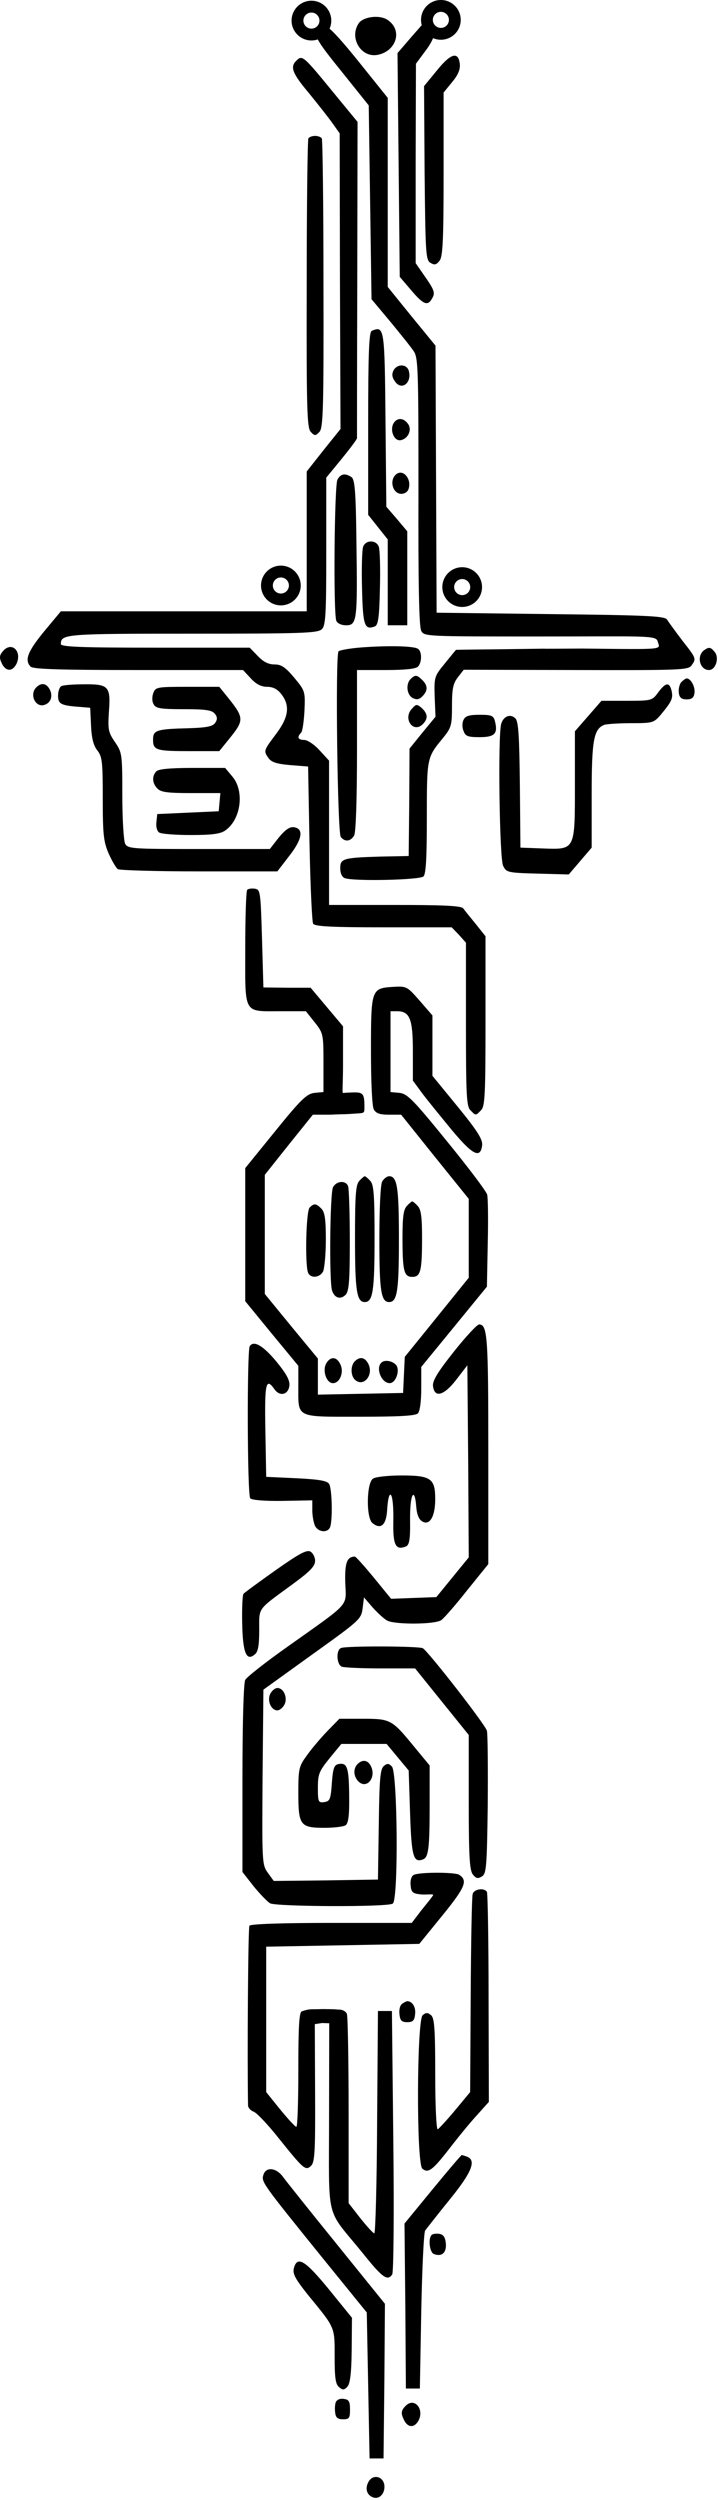 <?xml version="1.0" encoding="UTF-8" standalone="no"?>
<!DOCTYPE svg PUBLIC "-//W3C//DTD SVG 1.1//EN" "http://www.w3.org/Graphics/SVG/1.1/DTD/svg11.dtd">
<svg width="100%" height="100%" viewBox="0 0 257 894" version="1.1" xmlns="http://www.w3.org/2000/svg" xmlns:xlink="http://www.w3.org/1999/xlink" xml:space="preserve" xmlns:serif="http://www.serif.com/" style="fill-rule:evenodd;clip-rule:evenodd;stroke-linejoin:round;stroke-miterlimit:2;">
    <g transform="matrix(1,0,0,1,-392.217,-72.408)">
        <g transform="matrix(0.1,0,0,-0.1,0,1000)">
            <g transform="matrix(1.35,-4.2923e-17,-4.2923e-17,1,-1853.53,2.872)">
                <path d="M5230,9191C5203,9139 5235,9065 5280,9077C5328,9090 5346.25,9161.74 5308.25,9199.74C5287.25,9221.74 5243,9214 5230,9191Z" style="fill-rule:nonzero;"/>
            </g>
            <g transform="matrix(10,0,0,-10,232.041,9875.79)">
                <path d="M480.485,60.245C484.408,60.245 487.592,63.43 487.592,67.353C487.592,71.275 484.408,74.46 480.485,74.46C476.562,74.46 473.378,71.275 473.378,67.353C473.378,63.43 476.562,60.245 480.485,60.245ZM480.485,64.477C482.072,64.477 483.361,65.765 483.361,67.353C483.361,68.94 482.072,70.228 480.485,70.228C478.898,70.228 477.609,68.94 477.609,67.353C477.609,65.765 478.898,64.477 480.485,64.477Z"/>
            </g>
            <path d="M5394,9143L5345,9086L5353,8286L5394,8238C5439,8185 5454,8180 5470,8211C5480,8228 5476,8240 5446,8283L5410,8335L5410,8692L5411,9048L5445,9094C5482,9142 5490,9184 5464,9194C5455,9197 5447,9200 5445,9200C5444,9200 5421,9174 5394,9143Z" style="fill-rule:nonzero;"/>
            <path d="M5054,9165C5049,9144 5063,9121 5145,9020L5242,8899L5247,8553L5252,8206L5319,8126C5356,8081 5394,8034 5403,8020C5419,7997 5420,7954 5420,7518C5419,7191 5422,7034 5430,7020C5440,7000 5449,7000 5850,7000C6226,7000 6270.51,7004.95 6276,6983C6283.65,6952.37 6314.82,6953.33 6006.64,6956.85C6003.43,6956.88 5827.34,6955.45 5879.2,6956.55C5676.2,6953.55 5554,6953 5554,6952C5553,6951 5535,6929 5514,6903C5477,6858 5476,6855 5478,6785L5481,6713L5434,6656L5388,6599L5387,6407L5385,6215L5285,6213C5150,6209 5140,6206 5140,6171C5140,6154 5146,6140 5156,6136C5186,6124 5425,6129 5438,6142C5447,6151 5450,6211 5450,6353C5450,6566 5450,6567 5507,6636C5538,6674 5540,6682 5540,6752C5540,6813 5544,6832 5561,6854L5582,6881L5983,6880C6355,6879 6385,6880 6397,6896C6415,6921 6415,6921 6364,6986C6339,7019 6315,7052 6310,7060C6303,7073 6242,7076 5893,7080L5485,7085L5483,7562L5481,8040L5395,8145L5310,8250L5310,8926L5204,9058C5094,9194 5066,9214 5054,9165Z" style="fill-rule:nonzero;"/>
            <path d="M5486,9024L5440,8968L5442,8657C5445,8371 5446,8346 5463,8336C5478,8327 5484,8329 5496,8344C5507,8360 5510,8417 5510,8655L5510,8945L5541,8983C5562,9008 5570,9028 5568,9047C5563,9093 5536,9086 5486,9024Z" style="fill-rule:nonzero;"/>
            <path d="M4982,9058C4960,9036 4969,9013 5027,8944C5058,8906 5096,8858 5111,8837L5138,8799L5139,8271L5141,7742L5080,7666L5020,7590L5020,7090L4140,7090L4080,7018C4021,6946 4009,6915 4032,6892C4041,6883 4140,6880 4418,6880L4792,6880L4820,6850C4839,6829 4858,6820 4878,6820C4899,6820 4915,6812 4929,6794C4961,6753 4956,6712 4910,6651C4865,6591 4865,6591 4884,6564C4895,6550 4914,6544 4962,6540L5025,6535L5030,6260C5033,6109 5039,5979 5043,5973C5049,5963 5111,5960 5295,5960L5539,5960L5565,5933L5590,5905L5590,5613C5590,5361 5592,5319 5606,5306C5625,5286 5625,5286 5644,5306C5658,5319 5660,5362 5660,5625L5660,5928L5625,5972C5606,5995 5585,6021 5580,6028C5572,6037 5510,6040 5335,6040L5100,6040L5100,6556L5066,6593C5048,6613 5023,6630 5011,6630C4989,6630 4984,6640 5000,6656C5005,6661 5010,6697 5012,6735C5015,6804 5014,6806 4975,6853C4944,6890 4929,6900 4905,6900C4883,6900 4865,6909 4845,6930L4816,6960L4478,6960C4207,6960 4140,6963 4140,6973C4140,7009 4156,7010 4611,7010C5005,7010 5060,7012 5074,7026C5088,7039 5090,7079 5090,7305L5090,7568L5145,7635C5175,7672 5200,7705 5200,7709C5200,7712 5200,7968 5201,8277L5202,8840L5114,8947C5006,9079 5004,9080 4982,9058Z" style="fill-rule:nonzero;"/>
            <path d="M5026,8781C5023,8776 5020,8542 5020,8259C5019,7811 5021,7744 5035,7731C5048,7717 5052,7717 5065,7731C5079,7744 5081,7811 5080,8259C5080,8542 5077,8776 5074,8781C5071,8786 5060,8790 5050,8790C5040,8790 5029,8786 5026,8781Z" style="fill-rule:nonzero;"/>
            <path d="M5253,8093C5243,8089 5240,8014 5240,7762L5240,7435L5310,7347L5310,7040L5380,7040L5380,7376L5343,7420L5305,7464L5302,7774C5299,8103 5298,8112 5253,8093Z" style="fill-rule:nonzero;"/>
            <path d="M5331,7952C5324,7938 5325,7927 5336,7912C5360,7877 5398,7908 5385,7951C5377,7975 5344,7975 5331,7952Z" style="fill-rule:nonzero;"/>
            <path d="M5330,7761C5317,7735 5334,7697 5357,7702C5382,7707 5397,7737 5384,7758C5368,7783 5343,7784 5330,7761Z" style="fill-rule:nonzero;"/>
            <path d="M5343,7582C5314,7563 5326,7510 5359,7510C5370,7510 5381,7517 5384,7526C5397,7560 5368,7598 5343,7582Z" style="fill-rule:nonzero;"/>
            <path d="M5130,7561C5119,7540 5115,7084 5126,7056C5130,7047 5144,7040 5161,7040C5200,7040 5202,7058 5198,7333C5196,7522 5192,7562 5180,7570C5157,7585 5142,7582 5130,7561Z" style="fill-rule:nonzero;"/>
            <path d="M5222,7321C5218,7310 5216,7243 5218,7172C5221,7038 5227,7022 5264,7036C5276,7041 5280,7070 5282,7172C5284,7243 5282,7310 5278,7321C5269,7346 5231,7346 5222,7321Z" style="fill-rule:nonzero;"/>
            <path d="M3934,6949C3920,6933 3919,6925 3928,6905C3942,6875 3965,6873 3980,6900C4003,6944 3966,6984 3934,6949Z" style="fill-rule:nonzero;"/>
            <path d="M5218,6961C5176,6958 5138,6951 5134,6947C5122,6935 5130,6297 5142,6283C5157,6264 5178,6267 5190,6289C5196,6301 5200,6417 5200,6594L5200,6880L5303,6880C5370,6880 5410,6884 5418,6892C5433,6907 5433,6947 5418,6956C5403,6966 5314,6968 5218,6961Z" style="fill-rule:nonzero;"/>
            <path d="M6444,6952C6414,6932 6426,6880 6460,6880C6484,6880 6498,6924 6480,6945C6466,6962 6460,6963 6444,6952Z" style="fill-rule:nonzero;"/>
            <path d="M5392,6848C5374,6830 5378,6792 5399,6780C5414,6773 5422,6774 5434,6786C5454,6806 5454,6824 5434,6844C5415,6863 5408,6864 5392,6848Z" style="fill-rule:nonzero;"/>
            <path d="M6360,6836C6354,6828 6350,6811 6352,6798C6354,6781 6362,6775 6380,6775C6398,6775 6406,6781 6408,6798C6411,6820 6395,6850 6380,6850C6376,6850 6367,6843 6360,6836Z" style="fill-rule:nonzero;"/>
            <path d="M4052,6818C4026,6792 4050,6743 4083,6756C4105,6764 4112,6788 4100,6811C4088,6833 4070,6836 4052,6818Z" style="fill-rule:nonzero;"/>
            <path d="M4143,6823C4136,6821 4130,6805 4130,6789C4130,6758 4140,6753 4210,6748L4245,6745L4248,6681C4250,6636 4257,6609 4271,6592C4288,6570 4290,6551 4290,6420C4290,6291 4293,6266 4311,6224C4323,6197 4338,6172 4344,6168C4350,6164 4481,6160 4635,6160L4915,6160L4958,6216C5005,6276 5010,6313 4974,6318C4959,6320 4943,6309 4920,6281L4888,6240L4635,6240C4394,6240 4380,6241 4370,6259C4365,6270 4360,6345 4360,6431C4360,6580 4359,6585 4334,6622C4310,6657 4308,6666 4312,6731C4319,6822 4311,6830 4222,6829C4185,6829 4149,6826 4143,6823Z" style="fill-rule:nonzero;"/>
            <path d="M6278,6800C6257,6771 6255,6770 6166,6770L6075,6770L6028,6716L5980,6661L5980,6472C5980,6234 5982,6238 5865,6242L5785,6245L5783,6469C5781,6644 5778,6696 5767,6707C5749,6725 5724,6715 5716,6687C5704,6641 5710,6206 5723,6180C5735,6156 5739,6155 5847,6152L5958,6149L6040,6245L6040,6433C6040,6628 6047,6669 6085,6684C6094,6687 6138,6690 6181,6690C6259,6690 6262,6691 6288,6721C6327,6768 6332,6779 6326,6806C6318,6838 6305,6836 6278,6800Z" style="fill-rule:nonzero;"/>
            <path d="M4471,6798C4466,6785 4466,6767 4472,6758C4479,6743 4496,6740 4579,6740C4657,6740 4680,6737 4691,6724C4700,6713 4701,6704 4693,6692C4685,6679 4665,6674 4599,6672C4481,6669 4470,6665 4470,6631C4470,6593 4481,6590 4604,6590L4707,6590L4741,6632C4797,6701 4797,6708 4737,6783L4707,6820L4593,6820C4484,6820 4479,6819 4471,6798Z" style="fill-rule:nonzero;"/>
            <path d="M5396,6741C5364,6706 5401,6653 5435,6686C5455,6706 5454,6723 5432,6744C5414,6759 5412,6759 5396,6741Z" style="fill-rule:nonzero;"/>
            <path d="M5582,6703C5576,6693 5576,6675 5581,6663C5588,6643 5597,6640 5639,6640C5692,6640 5705,6652 5694,6696C5689,6717 5682,6720 5639,6720C5603,6720 5588,6716 5582,6703Z" style="fill-rule:nonzero;"/>
            <path d="M4482,6518C4465,6501 4467,6474 4486,6456C4498,6443 4524,6440 4606,6440L4711,6440L4708,6408L4705,6375L4485,6365L4482,6336C4480,6320 4484,6304 4492,6299C4499,6294 4550,6290 4605,6290C4680,6290 4711,6294 4728,6306C4785,6345 4798,6447 4754,6499L4728,6530L4611,6530C4533,6530 4490,6526 4482,6518Z" style="fill-rule:nonzero;"/>
            <path d="M4807,6094C4803,6090 4800,5995 4800,5884C4800,5645 4791,5660 4928,5660L5017,5660L5048,5621C5079,5582 5080,5579 5080,5476L5080,5371L5048,5368C5021,5365 5001,5347 4908,5232L4800,5099L4800,4623L4895,4507L4990,4392L4990,4320C4990,4204 4978,4210 5208,4210C5349,4210 5409,4213 5418,4222C5425,4229 5430,4264 5430,4311L5430,4388L5548,4532L5665,4675L5668,4829C5670,4914 5669,4992 5666,5004C5663,5016 5598,5102 5522,5195C5401,5344 5380,5365 5352,5368L5320,5371L5320,5660L5343,5660C5389,5660 5400,5633 5400,5517L5400,5412L5436,5363C5456,5337 5504,5278 5542,5232C5615,5145 5642,5132 5648,5181C5650,5202 5631,5232 5561,5318L5470,5429L5470,5645L5424,5698C5379,5749 5378,5750 5328,5747C5251,5742 5250,5738 5250,5517C5250,5406 5254,5321 5260,5309C5268,5295 5281,5290 5314,5290L5358,5290L5479,5139L5600,4989L5600,4707L5486,4566L5371,4424L5368,4360L5365,4295L5213,4292L5060,4289L5060,4418L4965,4533L4870,4649L4870,5075L4956,5183L5042,5290L5086,5290C5094.35,5290 5099.69,5290.02 5103.39,5290.05C5116.52,5290.18 5108.96,5290.58 5142,5291.48C5160.86,5291.99 5161.08,5291.59 5198.61,5294.27C5227,5296.3 5226.58,5294.27 5226.62,5320C5226.69,5375.56 5217.38,5370.77 5159.91,5368.53C5142.08,5367.83 5150,5352 5150,5477L5150,5606L5034,5744L4950,5744L4865,5745L4860,5920C4855,6087 4854,6095 4835,6098C4823,6100 4811,6098 4807,6094Z" style="fill-rule:nonzero;"/>
            <g transform="matrix(1,0,0,1,2.872,0)">
                <path d="M5206,5054C5193,5041 5190,5008 5190,4849C5190,4660 5196,4620 5225,4620C5254,4620 5260,4660 5260,4849C5260,5008 5257,5041 5244,5054C5236,5063 5227,5070 5225,5070C5223,5070 5214,5063 5206,5054Z" style="fill-rule:nonzero;"/>
            </g>
            <g transform="matrix(1,0,0,1,10.05,0)">
                <path d="M5280,5051C5274,5039 5270,4954 5270,4845C5270,4660 5276,4620 5305,4620C5334,4620 5340,4660 5340,4845C5340,5030 5334,5070 5305,5070C5297,5070 5286,5061 5280,5051Z" style="fill-rule:nonzero;"/>
            </g>
            <g transform="matrix(1,0,0,1,-5.743,0)">
                <path d="M5120,5031C5109,5010 5106,4701 5116,4663C5124,4635 5146,4627 5165,4646C5177,4659 5180,4693 5180,4840C5180,4938 5177,5025 5174,5034C5166,5056 5133,5054 5120,5031Z" style="fill-rule:nonzero;"/>
            </g>
            <g transform="matrix(1,0,0,1,2.872,0)">
                <path d="M5376,4964C5364,4952 5360,4927 5360,4852C5360,4731 5365,4710 5395,4710C5425,4710 5430,4731 5430,4852C5430,4927 5426,4952 5414,4964C5406,4973 5397,4980 5395,4980C5393,4980 5384,4973 5376,4964Z" style="fill-rule:nonzero;"/>
            </g>
            <g transform="matrix(1,0,0,1,-11.486,0)">
                <path d="M5042,4958C5029,4945 5025,4756 5036,4726C5044,4704 5077,4706 5090,4729C5095,4740 5100,4791 5100,4844C5100,4917 5096,4942 5084,4954C5065,4973 5058,4974 5042,4958Z" style="fill-rule:nonzero;"/>
            </g>
            <path d="M5547,4443C5489,4370 5470,4339 5472,4320C5477,4276 5511,4285 5555,4342L5595,4394L5598,4051L5600,3707L5484,3565L5322,3559L5260,3635C5226,3676 5196,3710 5192,3710C5164,3709 5156,3688 5158,3617C5161,3529 5180,3550 4956,3391C4875,3334 4805,3279 4800,3269C4794,3259 4790,3112 4790,2917L4790,2582L4830,2531C4852,2504 4879,2476 4889,2470C4913,2458 5309,2456 5328,2469C5349,2482 5345,2939 5325,2959C5314,2971 5308,2971 5296,2961C5283,2950 5280,2913 5278,2751L5275,2555L5088,2552L4902,2550L4881,2579C4860,2608 4860,2617 4862,2921L4865,3234L5040,3360C5209,3481 5215,3486 5220,3524L5225,3564L5256,3528C5274,3508 5297,3487 5308,3481C5337,3466 5482,3467 5502,3483C5511,3489 5553,3537 5594,3589L5670,3683L5670,4092C5670,4496 5667,4540 5637,4540C5630,4540 5589,4496 5547,4443Z" style="fill-rule:nonzero;"/>
            <path d="M4816,4462C4806,4445 4807,3929 4818,3918C4824,3912 4870,3908 4934,3909L5040,3911L5040,3875C5040,3855 5045,3830 5050,3819C5063,3796 5096,3794 5104,3816C5113,3841 5111,3953 5100,3970C5093,3981 5064,3986 4983,3990L4875,3995L4872,4163C4869,4331 4874,4351 4904,4309C4923,4281 4954,4288 4958,4321C4960,4340 4948,4363 4910,4409C4863,4465 4830,4484 4816,4462Z" style="fill-rule:nonzero;"/>
            <path d="M5089,4399C5076,4373 5091,4330 5114,4330C5138,4330 5154,4368 5141,4396C5128,4426 5104,4427 5089,4399Z" style="fill-rule:nonzero;"/>
            <path d="M5192,4408C5176,4392 5177,4355 5194,4341C5225,4315 5261,4361 5240,4400C5228,4423 5210,4426 5192,4408Z" style="fill-rule:nonzero;"/>
            <path d="M5287,4403C5266,4383 5288,4330 5317,4330C5339,4330 5355,4376 5340,4395C5327,4410 5298,4415 5287,4403Z" style="fill-rule:nonzero;"/>
            <path d="M5258,3989C5234,3976 5232,3849 5255,3830C5285,3805 5305,3822 5308,3878C5313,3961 5332.26,3947.57 5330,3835C5328.28,3749.02 5339,3732 5375,3746C5387,3751 5390.92,3771.01 5390,3835C5388.49,3940.07 5406.81,3959.08 5412,3889C5414,3862 5421,3843 5433,3836C5460,3819 5480,3853 5480,3915C5480,3989 5465,4000 5359,4000C5313,4000 5267,3995 5258,3989Z" style="fill-rule:nonzero;"/>
            <path d="M4907,3660C4848,3618 4797,3581 4794,3577C4790,3574 4788,3527 4789,3473C4791,3366 4804,3334 4834,3360C4846,3369 4850,3392 4850,3446C4850,3530 4841,3517 4968,3610C5032,3657 5050,3675 5050,3695C5050,3708 5042,3723 5033,3728C5019,3735 4991,3719 4907,3660Z" style="fill-rule:nonzero;"/>
            <path d="M5143,3383C5124,3376 5127,3323 5146,3316C5155,3313 5217,3310 5285,3310L5408,3310L5600,3072L5600,2833C5600,2640 5603,2590 5614,2574C5626,2559 5632,2557 5647,2566C5663,2576 5665,2598 5668,2821C5669,2955 5668,3075 5665,3087C5660,3108 5459,3366 5436,3382C5424,3390 5162,3391 5143,3383Z" style="fill-rule:nonzero;"/>
            <path d="M4890,3220C4877,3196 4892,3160 4915,3160C4923,3160 4934,3169 4940,3180C4953,3204 4938,3240 4915,3240C4907,3240 4896,3231 4890,3220Z" style="fill-rule:nonzero;"/>
            <path d="M5093,3085C5069,3060 5036,3021 5020,2998C4992,2960 4990,2951 4990,2864C4990,2749 4997,2740 5083,2740C5117,2740 5151,2744 5159,2749C5169,2756 5173,2783 5172,2855C5171,2956 5165,2974 5134,2968C5118,2965 5114,2953 5110,2900C5106,2842 5103,2835 5083,2832C5062,2829 5060,2832 5060,2883C5060,2932 5064,2942 5102,2989L5144,3040L5306,3040L5345,2993L5385,2945L5390,2792C5395,2637 5402,2614 5436,2627C5456,2634 5460,2667 5460,2819L5460,2963L5403,3032C5325,3127 5320,3130 5221,3130L5137,3130L5093,3085Z" style="fill-rule:nonzero;"/>
            <path d="M5202,2968C5186,2952 5187,2924 5205,2906C5235,2876 5271,2921 5249,2962C5238,2983 5219,2985 5202,2968Z" style="fill-rule:nonzero;"/>
            <path d="M5402,2571C5394,2566 5390,2550 5392,2534C5394,2509 5400,2505 5428,2502C5445,2500 5472.64,2504.19 5472.64,2500.19C5472.64,2496.19 5446,2465 5428,2442L5396,2400L5108,2400C4928,2400 4819,2396 4815,2390C4810,2383 4807,1916 4810,1748C4810,1739 4819,1729 4830,1725C4840,1722 4881,1679 4919,1631C5009,1519 5016,1512 5036,1532C5049,1545 5051,1586 5050,1792L5049,2038L5075,2042L5100.59,2041.12L5100,1710C5100,1323 5085,1386 5219,1221C5291,1131 5309,1118 5326,1143C5331,1149 5333,1362 5330,1620L5325,2085L5275,2085L5272,1688C5271,1469 5266,1290 5262,1290C5258,1290 5236,1314 5212,1344L5170,1398L5170,1728C5170,1910 5167,2065 5164,2074C5161,2083 5149,2090 5137,2090C5126,2090 5131.51,2091.1 5103.88,2091.56C5058.48,2092.33 5081.13,2091.64 5056.85,2091.42C5031.03,2091.18 5027,2092 5003,2084C4993,2082 4990,2031 4990,1875C4990,1762 4987,1670 4983,1671C4978,1671 4953,1699 4925,1733L4875,1795L4875,2315L5423,2325L5506,2427C5588,2528 5597,2551 5566,2572C5551,2582 5418,2582 5402,2571Z" style="fill-rule:nonzero;"/>
            <path d="M5614,2503C5611,2493 5608,2330 5607,2140L5605,1795L5551,1730C5521,1694 5493,1664 5489,1662C5484,1660 5480,1748 5480,1858C5480,2023 5477,2060 5465,2070C5453,2080 5447,2080 5435,2070C5414,2052 5412,1539 5434,1521C5455,1504 5470,1515 5530,1592C5560,1631 5604,1685 5628,1711L5672,1760L5671,2131C5671,2334 5668,2506 5665,2511C5655,2527 5618,2521 5614,2503Z" style="fill-rule:nonzero;"/>
            <path d="M5362,2111C5354,2106 5350,2090 5352,2074C5354,2051 5360,2045 5380,2045C5400,2045 5406,2051 5408,2074C5411,2099 5398,2120 5380,2120C5377,2120 5369,2116 5362,2111Z" style="fill-rule:nonzero;"/>
            <path d="M5471,1448L5370,1325L5373,1030L5375,735L5425,735L5430,1010C5433,1161 5439,1292 5444,1300C5450,1308 5489,1358 5532,1411C5611,1508 5628,1551 5594,1564C5585,1567 5577,1570 5575,1570C5573,1570 5526,1515 5471,1448Z" style="fill-rule:nonzero;"/>
            <path d="M4865,1499C4857,1474 4860,1470 5075,1204L5235,1007L5245,485L5295,485L5298,762L5300,1038L5127,1252C5032,1369 4946,1477 4935,1492C4911,1525 4874,1529 4865,1499Z" style="fill-rule:nonzero;"/>
            <path d="M5467,1284C5454,1271 5460,1222 5475,1216C5504,1205 5521,1221 5518,1254C5516,1276 5509,1286 5495,1288C5483,1290 5471,1288 5467,1284Z" style="fill-rule:nonzero;"/>
            <path d="M4974,1165C4969,1145 4979,1127 5026,1068C5123,950 5120,956 5120,849C5120,774 5123,750 5136,740C5148,729 5154,729 5165,741C5175,751 5180,786 5181,872L5182,988L5100,1089C5014,1194 4986,1211 4974,1165Z" style="fill-rule:nonzero;"/>
            <path d="M5124,686C5121,678 5120,661 5122,648C5124,631 5131,625 5150,625C5172,625 5175,629 5175,660C5175,689 5171,696 5152,698C5139,700 5128,695 5124,686Z" style="fill-rule:nonzero;"/>
            <path d="M5375,674C5357,656 5356,646 5370,619C5384,594 5406,595 5420,620C5442,661 5406,704 5375,674Z" style="fill-rule:nonzero;"/>
            <path d="M5241,401C5228,378 5235,354 5257,346C5280,337 5301,360 5298,389C5294,422 5256,430 5241,401Z" style="fill-rule:nonzero;"/>
            <g transform="matrix(10,0,0,-10,695.398,9878.37)">
                <path d="M480.485,60.245C484.408,60.245 487.592,63.43 487.592,67.353C487.592,71.275 484.408,74.46 480.485,74.46C476.562,74.46 473.378,71.275 473.378,67.353C473.378,63.43 476.562,60.245 480.485,60.245ZM480.485,64.477C482.072,64.477 483.361,65.765 483.361,67.353C483.361,68.94 482.072,70.228 480.485,70.228C478.898,70.228 477.609,68.94 477.609,67.353C477.609,65.765 478.898,64.477 480.485,64.477Z"/>
            </g>
            <g transform="matrix(10,0,0,-10,771.64,7850.13)">
                <path d="M480.485,60.245C484.408,60.245 487.592,63.43 487.592,67.353C487.592,71.275 484.408,74.46 480.485,74.46C476.562,74.46 473.378,71.275 473.378,67.353C473.378,63.43 476.562,60.245 480.485,60.245ZM480.485,64.477C482.072,64.477 483.361,65.765 483.361,67.353C483.361,68.94 482.072,70.228 480.485,70.228C478.898,70.228 477.609,68.94 477.609,67.353C477.609,65.765 478.898,64.477 480.485,64.477Z"/>
            </g>
            <g transform="matrix(10,0,0,-10,122.674,7855.82)">
                <path d="M480.485,60.245C484.408,60.245 487.592,63.43 487.592,67.353C487.592,71.275 484.408,74.46 480.485,74.46C476.562,74.46 473.378,71.275 473.378,67.353C473.378,63.43 476.562,60.245 480.485,60.245ZM480.485,64.477C482.072,64.477 483.361,65.765 483.361,67.353C483.361,68.94 482.072,70.228 480.485,70.228C478.898,70.228 477.609,68.94 477.609,67.353C477.609,65.765 478.898,64.477 480.485,64.477Z"/>
            </g>
        </g>
    </g>
</svg>

